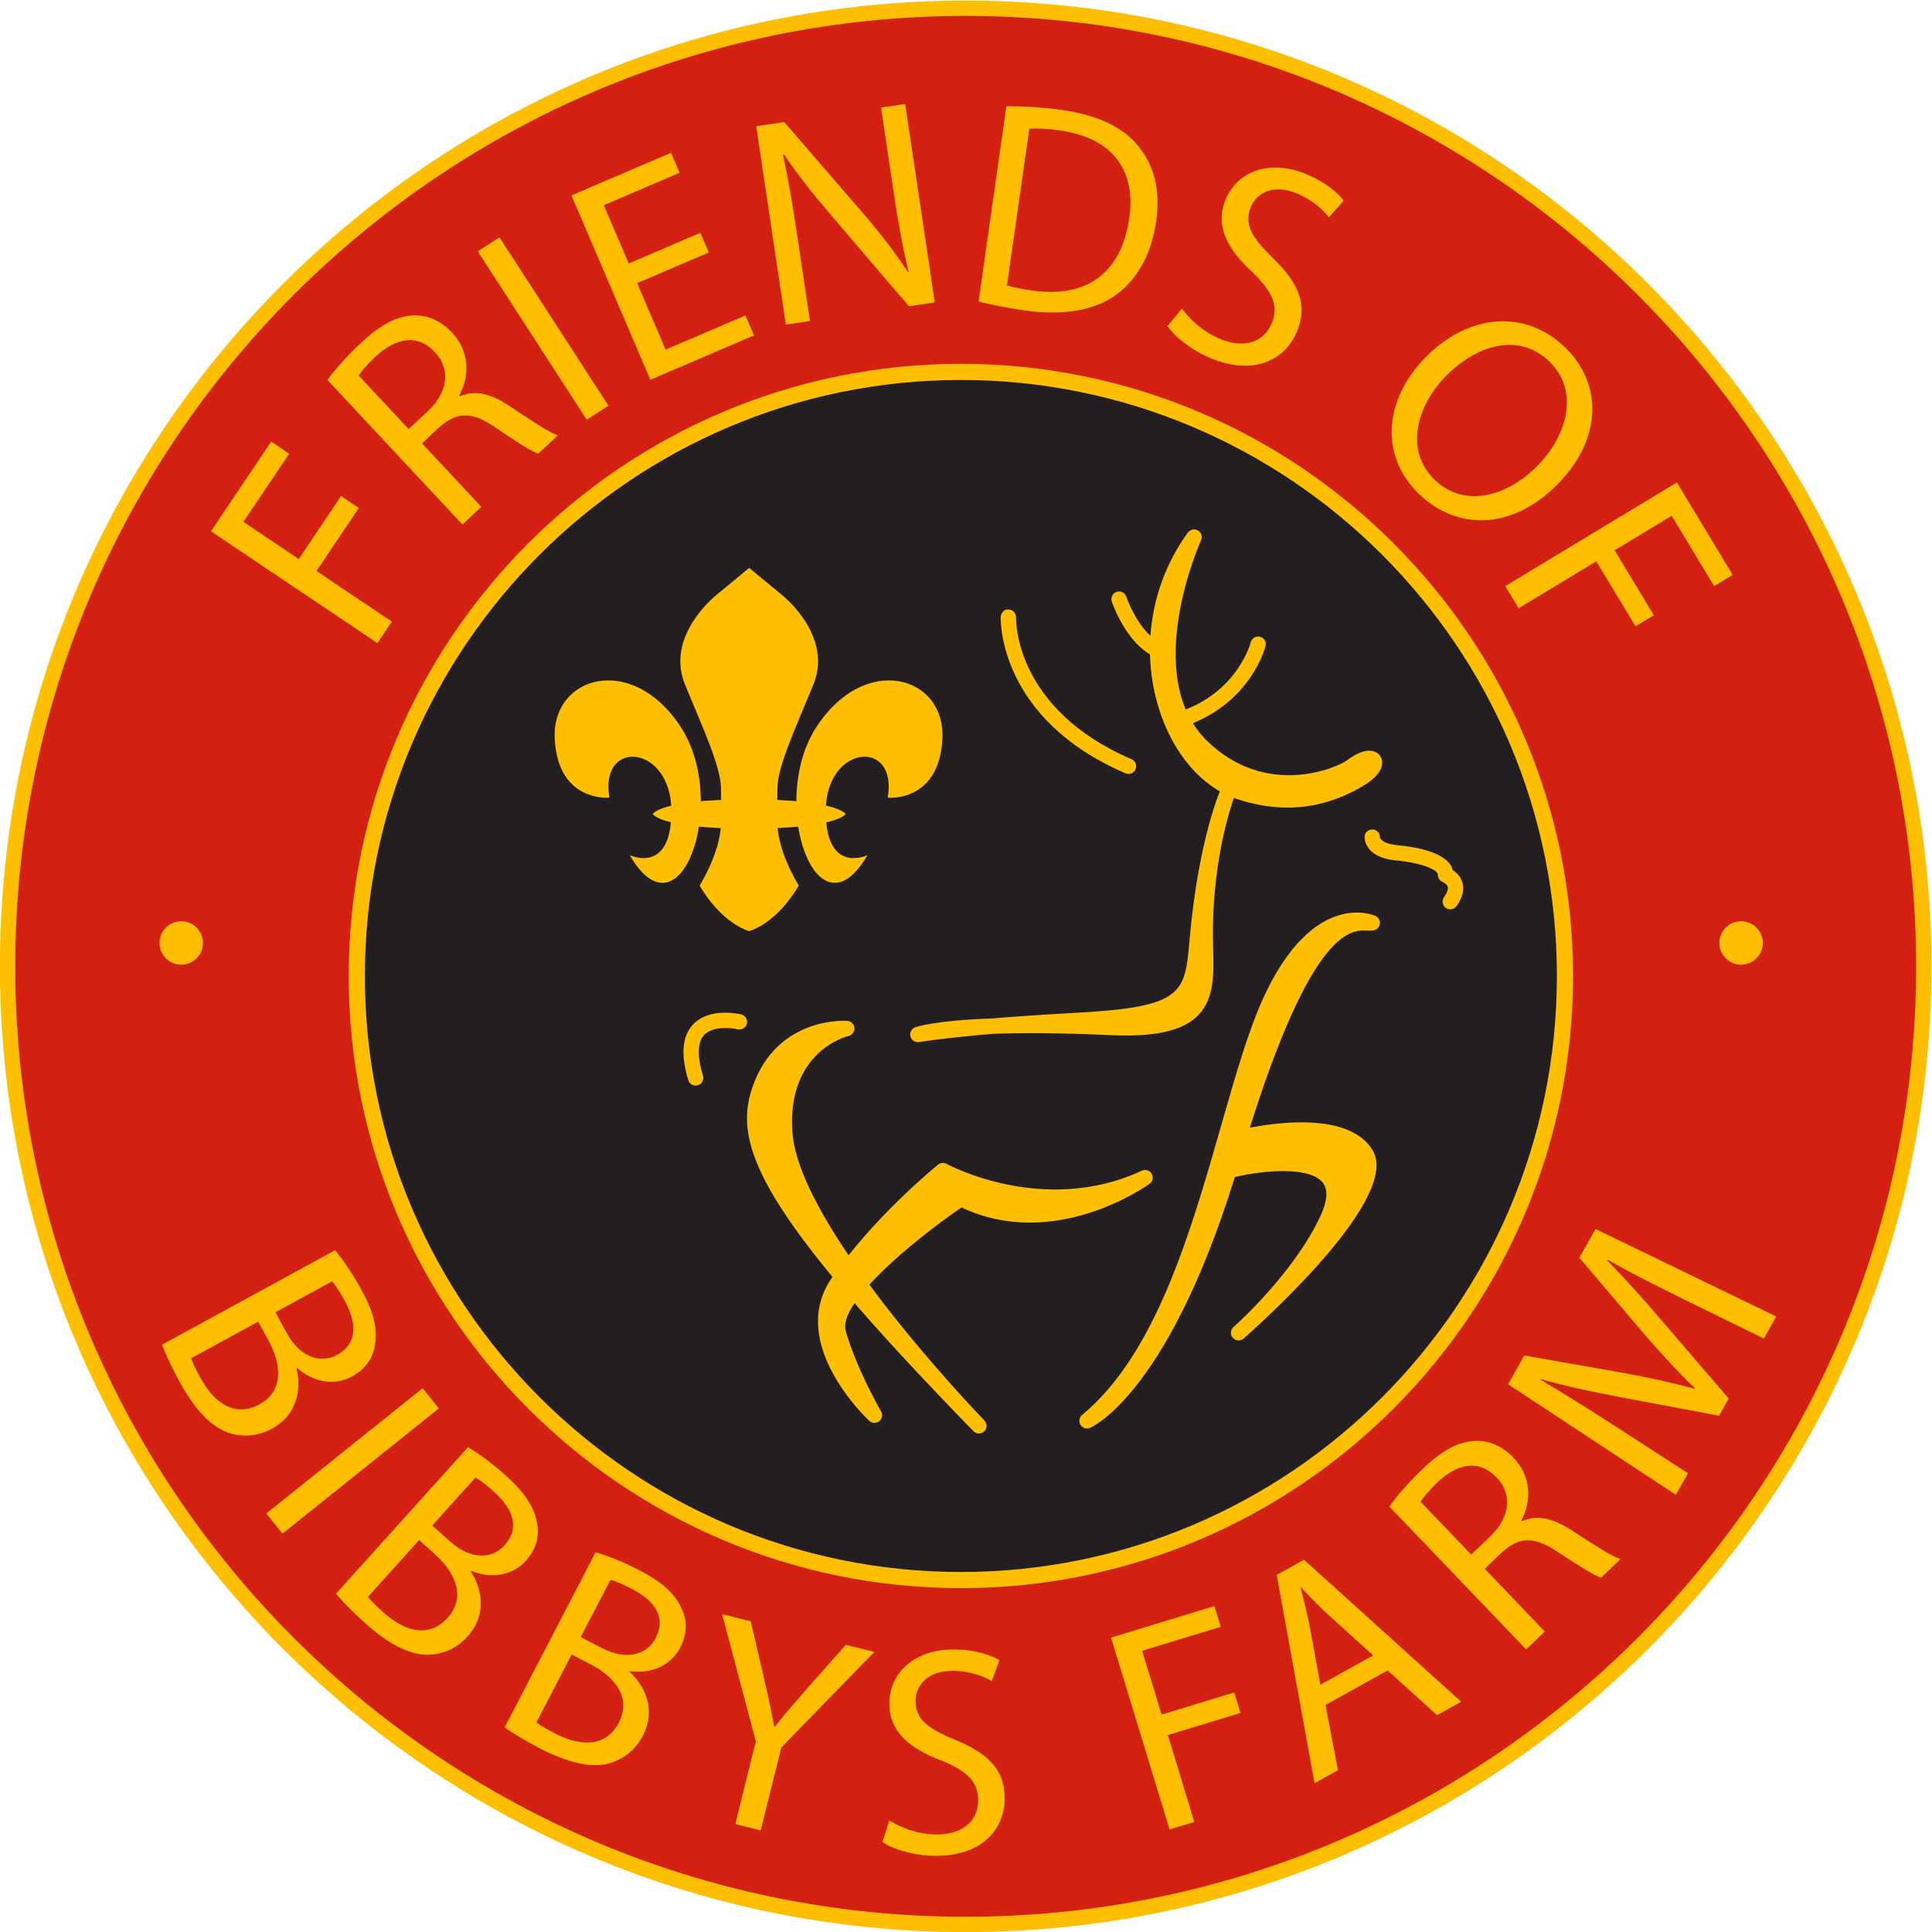 <svg xmlns:dc="http://purl.org/dc/elements/1.1/" xmlns:cc="http://creativecommons.org/ns#" xmlns:rdf="http://www.w3.org/1999/02/22-rdf-syntax-ns#" xmlns:svg="http://www.w3.org/2000/svg" xmlns="http://www.w3.org/2000/svg" xml:space="preserve" id="svg2" version="1.1" viewBox="230.2 222.28 1445.17 1445.18"><defs id="defs6"><clipPath id="clipPath18" clipPathUnits="userSpaceOnUse"><path id="path16" d="M 0,1417.323 H 1417.323 V 0 H 0 Z"/></clipPath></defs><g transform="matrix(1.333,0,0,-1.333,0,1889.76)" id="g10"><g id="g12"><g clip-path="url(#clipPath18)" id="g14"><g transform="translate(1252.217,708.658)" id="g20"><path id="path22" style="fill:#d32011;fill-opacity:1;fill-rule:nonzero;stroke:none" d="m 0,0 c 0,-296.923 -240.704,-537.627 -537.627,-537.627 -296.923,0 -537.627,240.704 -537.627,537.627 0,296.923 240.704,537.627 537.627,537.627 C -240.704,537.627 0,296.923 0,0"/></g><g transform="translate(714.587,1241.981)" id="g24"><path id="path26" style="fill:#fdbf00;fill-opacity:1;fill-rule:nonzero;stroke:none" d="m 0,0 c -294.073,0 -533.323,-239.249 -533.323,-533.323 0,-294.073 239.25,-533.33 533.323,-533.33 294.081,0 533.338,239.257 533.338,533.33 C 533.338,-239.249 294.081,0 0,0 m 0,-1075.248 c -298.822,0 -541.932,243.11 -541.932,541.925 0,298.823 243.11,541.932 541.932,541.932 298.823,0 541.932,-243.109 541.932,-541.932 0,-298.815 -243.109,-541.925 -541.932,-541.925"/></g><g transform="translate(1050.884,703.244)" id="g28"><path id="path30" style="fill:#231f20;fill-opacity:1;fill-rule:nonzero;stroke:none" d="m 0,0 c 0,-187.216 -151.769,-338.984 -338.984,-338.984 -187.216,0 -338.984,151.768 -338.984,338.984 0,187.215 151.768,338.983 338.984,338.983 C -151.769,338.983 0,187.215 0,0"/></g><g transform="translate(711.898,1037.693)" id="g32"><path id="path34" style="fill:#fdbf00;fill-opacity:1;fill-rule:nonzero;stroke:none" d="m 0,0 c -184.417,0 -334.451,-150.034 -334.451,-334.451 0,-184.417 150.034,-334.444 334.451,-334.444 184.41,0 334.451,150.027 334.451,334.444 C 334.451,-150.034 184.41,0 0,0 m 0,-677.963 c -189.418,0 -343.519,154.101 -343.519,343.512 0,189.418 154.101,343.519 343.519,343.519 189.419,0 343.52,-154.101 343.52,-343.519 0,-189.411 -154.101,-343.512 -343.52,-343.512"/></g><g transform="translate(805.951,816.625)" id="g36"><path id="path38" style="fill:#fdbf00;fill-opacity:1;fill-rule:nonzero;stroke:none" d="m 0,0 c -0.563,0 -1.141,0.119 -1.704,0.356 -70.953,30.576 -70.071,85.444 -69.997,87.763 0.081,2.363 2.266,4.557 4.415,4.156 2.371,-0.066 4.238,-2.044 4.179,-4.408 C -63.159,85.778 -63.655,36.414 1.704,8.253 3.882,7.312 4.89,4.786 3.956,2.601 3.245,0.978 1.659,0 0,0"/></g><g transform="translate(862.701,808.875)" id="g40"><path id="path42" style="fill:#fdbf00;fill-opacity:1;fill-rule:nonzero;stroke:none" d="m 0,0 c 0,0 -14.623,-33.774 -13.633,-87.245 0.51,-27.564 3.748,-49.879 -52.921,-47.29 -87.687,4.007 -108.395,-3.93 -108.395,-3.93 0,0 26.116,4.521 88.738,7.862 62.623,3.342 65.166,12.399 67.958,44.369 C -13.138,-27.668 0,0 0,0"/></g><g transform="translate(844.002,697.685)" id="g44"><path id="path46" style="fill:#fdbf00;fill-opacity:1;fill-rule:nonzero;stroke:none" d="m 0,0 c -3.748,-8.949 -10.372,-14.535 -23.115,-18.144 8.15,1.297 14.003,3.735 17.692,7.342 C -2.504,-7.957 -0.889,-4.282 0,0 m -156.249,-31.583 c -1.904,0 -3.623,1.274 -4.149,3.163 -0.585,2.134 0.541,4.364 2.608,5.157 0.593,0.23 10.542,3.845 43.437,5.001 12.461,1.052 27.901,2.149 46.623,3.149 60.648,3.237 61.33,11.113 63.893,40.436 5.111,58.67 18.107,86.556 18.654,87.712 1.008,2.119 3.512,3.015 5.661,2.074 2.133,-0.97 3.097,-3.474 2.164,-5.623 C 22.508,109.153 8.401,75.806 9.365,24.027 L 9.454,20.278 C 9.78,5.905 10.091,-7.668 0.593,-16.951 c -8.609,-8.416 -24.271,-11.802 -48.646,-10.691 -28.583,1.319 -50.009,1.319 -65.848,0.771 -28.568,-2.43 -41.437,-4.615 -41.615,-4.646 -0.244,-0.044 -0.496,-0.066 -0.733,-0.066"/></g><g transform="translate(647.876,673.779)" id="g48"><path id="path50" style="fill:#fdbf00;fill-opacity:1;fill-rule:nonzero;stroke:none" d="m 0,0 c 0,0 -35.931,3.097 -48.862,-34.26 -10.11,-29.204 0,-62.341 122.997,-188.709 0,0 -105.097,107.954 -108.956,164.56 C -38.191,-8.986 0,0 0,0"/></g><g transform="translate(624.394,664.28)" id="g52"><path id="path54" style="fill:#fdbf00;fill-opacity:1;fill-rule:nonzero;stroke:none" d="M 0,0 C -8.135,-4.327 -16.455,-12.128 -21.315,-26.168 -26.627,-41.512 -27.242,-58.625 3.689,-100.84 -7.046,-82.148 -14.61,-64.078 -15.625,-49.201 -17.299,-24.687 -9.172,-9.372 0,0 m 97.617,-217.765 c -1.119,0 -2.237,0.43 -3.082,1.305 C -25.167,-93.49 -40.814,-56.218 -29.45,-23.353 -15.573,16.699 23.456,13.847 23.856,13.78 25.953,13.603 27.605,11.928 27.768,9.823 27.923,7.72 26.531,5.815 24.486,5.312 23.071,4.971 -10.113,-3.623 -7.046,-48.616 c 3.675,-53.928 104.938,-158.954 107.693,-161.799 0.015,-0.015 0.038,-0.029 0.052,-0.059 1.659,-1.689 1.622,-4.416 -0.082,-6.075 -0.837,-0.815 -1.919,-1.216 -3,-1.216"/></g><g transform="translate(942.734,733.056)" id="g56"><path id="path58" style="fill:#fdbf00;fill-opacity:1;fill-rule:nonzero;stroke:none" d="m 0,0 c 0,0 -30.89,13.736 -57.287,-44.113 -26.397,-57.847 -40.999,-184.216 -102.778,-235.324 0,0 43.661,18.788 81.531,146.936 C -34.821,15.421 -8.425,-1.38 0,0"/></g><g transform="translate(903.969,711.947)" id="g60"><path id="path62" style="fill:#fdbf00;fill-opacity:1;fill-rule:nonzero;stroke:none" d="m 0,0 c -4.816,-6.097 -9.765,-14.166 -14.61,-24.79 -4.208,-9.231 -8.164,-20.403 -12.062,-32.731 C -16.744,-30.539 -7.868,-12.313 0,0 m -121.296,-262.631 c -1.452,0 -2.859,0.741 -3.675,2.059 -1.111,1.823 -0.711,4.194 0.934,5.557 41.37,34.228 60.944,102.64 78.206,162.991 7.705,26.931 14.98,52.372 23.397,70.806 27.842,61.01 61.537,46.889 62.945,46.252 1.733,-0.771 2.756,-2.593 2.518,-4.475 -0.252,-1.889 -1.689,-3.386 -3.571,-3.697 -1.066,-0.163 -2.326,-0.133 -3.764,-0.111 -9.215,0.422 -32.775,1.141 -71.345,-129.364 -38.007,-128.607 -82.088,-148.878 -83.941,-149.677 -0.548,-0.238 -1.126,-0.341 -1.704,-0.341"/></g><g transform="translate(867.744,612.305)" id="g64"><path id="path66" style="fill:#fdbf00;fill-opacity:1;fill-rule:nonzero;stroke:none" d="M 0,0 C 0,0 57.579,14.858 71.62,-9.292 85.661,-33.442 0,-109.263 0,-109.263 c 0,0 33.836,29.625 49.717,63.465 17.286,36.836 -27.881,34.304 -55.221,27.542 z"/></g><g transform="translate(892.781,602.454)" id="g68"><path id="path70" style="fill:#fdbf00;fill-opacity:1;fill-rule:nonzero;stroke:none" d="m 0,0 c 11.395,0 22.686,-2.215 28.716,-9.557 5.023,-6.127 5.453,-14.536 1.26,-25.019 10.58,14.506 16.447,26.849 12.891,32.976 -9.691,16.64 -47.831,11.728 -64.501,7.861 l -2.667,-8.883 C -17.736,-1.326 -8.831,0 0,0 m -25.041,-103.707 c -1.186,0 -2.386,0.489 -3.23,1.452 -1.572,1.778 -1.393,4.49 0.384,6.061 0.045,0.059 0.105,0.103 0.163,0.163 2.475,2.193 33.754,30.449 48.513,61.914 4.089,8.721 4.519,15.151 1.274,19.099 -7.112,8.684 -31.724,7.365 -51.565,2.438 -1.511,-0.385 -3.082,0.089 -4.148,1.216 -1.067,1.118 -1.453,2.725 -1.008,4.2 l 5.497,18.255 c 0.43,1.445 1.586,2.549 3.038,2.927 2.489,0.652 60.914,15.38 76.428,-11.291 14.862,-25.576 -55.994,-90.698 -71.923,-104.863 -0.312,-0.266 -0.504,-0.429 -0.593,-0.504 -0.815,-0.726 -1.823,-1.067 -2.83,-1.067"/></g><g transform="translate(815.243,590.095)" id="g72"><path id="path74" style="fill:#fdbf00;fill-opacity:1;fill-rule:nonzero;stroke:none" d="m 0,0 c 0,0 -52.231,-37.629 -103.341,-11.794 0,0 -75.658,-50.824 -68.796,-75.259 6.21,-22.113 20.3,-46.291 20.3,-46.291 0,0 -43.611,40.675 -20.584,74.373 23.026,33.698 58.971,62.925 58.971,62.925 0,0 55.601,-30.912 113.45,-3.954"/></g><g transform="translate(702.363,588.918)" id="g76"><path id="path78" style="fill:#fdbf00;fill-opacity:1;fill-rule:nonzero;stroke:none" d="m 0,0 c -8.024,-6.816 -36.792,-32.117 -55.995,-60.226 -2.408,-3.526 -3.993,-7.171 -4.904,-10.846 12.238,25.486 57.38,56.862 68.041,64.026 1.304,0.867 2.956,0.971 4.342,0.267 17.321,-8.757 34.939,-9.765 50.364,-7.468 C 31.665,-14.188 7.824,-3.846 0,0 m -38.955,-136.461 c -1.06,0 -2.111,0.385 -2.934,1.155 -1.889,1.764 -46.03,43.608 -21.204,79.941 23.108,33.828 58.322,62.626 59.811,63.833 1.356,1.119 3.267,1.266 4.801,0.429 0.533,-0.303 54.476,-29.501 109.537,-3.823 2.03,0.956 4.416,0.2 5.527,-1.719 1.126,-1.918 0.608,-4.371 -1.185,-5.667 -2.193,-1.563 -53.446,-37.777 -105.508,-13.261 -28.234,-19.3 -69.278,-53.899 -65.003,-69.146 5.993,-21.337 19.737,-45.045 19.877,-45.282 1.074,-1.837 0.63,-4.193 -1.037,-5.526 -0.786,-0.623 -1.734,-0.934 -2.682,-0.934"/></g><g transform="translate(563.049,641.743)" id="g80"><path id="path82" style="fill:#fdbf00;fill-opacity:1;fill-rule:nonzero;stroke:none" d="m 0,0 c -1.845,0 -3.549,1.192 -4.112,3.045 -4.356,14.262 -3.452,24.789 2.682,31.294 9.239,9.794 26.294,5.779 27.013,5.594 2.304,-0.564 3.719,-2.882 3.163,-5.187 C 28.19,32.449 25.842,31.034 23.56,31.575 19.952,32.435 9.609,33.539 4.816,28.419 0.022,23.314 1.786,13.172 4.112,5.563 4.809,3.289 3.527,0.889 1.26,0.192 0.837,0.066 0.415,0 0,0"/></g><g transform="translate(986.516,740.649)" id="g84"><path id="path86" style="fill:#fdbf00;fill-opacity:1;fill-rule:nonzero;stroke:none" d="M 0,0 C -0.874,0 -1.748,0.267 -2.519,0.815 -4.444,2.2 -4.874,4.89 -3.496,6.816 c 1.719,2.378 2.444,4.445 2.045,5.823 -0.504,1.726 -2.757,2.682 -2.772,2.69 -1.718,0.696 -2.859,2.43 -2.741,4.275 0.119,1.889 -6.846,6.267 -23.515,7.831 -18.078,1.696 -17.632,12.898 -17.603,13.372 0.134,2.363 1.896,3.942 4.549,4.045 2.297,-0.141 4.075,-2.06 4.045,-4.334 0.148,-1.282 2.356,-3.823 9.809,-4.519 C -18.714,34.969 -1.052,31.798 1.363,22.048 3.275,20.811 5.72,18.625 6.772,15.166 8.017,11.046 6.92,6.549 3.497,1.793 2.652,0.622 1.334,0 0,0"/></g><g transform="translate(842.764,949.541)" id="g88"><path id="path90" style="fill:#fdbf00;fill-opacity:1;fill-rule:nonzero;stroke:none" d="m 0,0 c 0,0 -36.048,-78.769 4.654,-117.833 35.766,-34.328 77.652,-15.465 83.837,-10.781 13.015,9.858 18.219,1.329 5.301,-6.636 -12.917,-7.966 -36.506,-18.589 -69.08,-7.405 C -16.779,-128.409 -39.314,-53.917 0,0"/></g><g transform="translate(847.899,825.456)" id="g92"><path id="path94" style="fill:#fdbf00;fill-opacity:1;fill-rule:nonzero;stroke:none" d="M 0,0 C 6.149,-6.854 13.291,-11.861 20.967,-14.499 39.992,-21.011 58.307,-20.56 75.51,-13.18 59.255,-19.315 28.242,-24.397 0,0 m 47.253,-27.716 c -9.498,0 -19.204,1.689 -29.072,5.082 -19.071,6.542 -35.132,25.279 -42.955,50.105 -10.595,33.673 -4.565,70.738 16.15,99.151 1.319,1.778 3.793,2.282 5.645,1.178 1.912,-1.112 2.667,-3.489 1.75,-5.497 C -1.57,121.54 -35.503,45.837 2.504,9.357 35.576,-22.404 74.901,-5.52 80.77,-1.097 c 6.282,4.757 11.869,6.401 15.839,4.594 2.223,-1.023 3.646,-3.104 3.793,-5.564 0.267,-4.231 -3.2,-8.883 -9.498,-12.758 -13.913,-8.587 -28.523,-12.891 -43.651,-12.891"/></g><g transform="translate(839.172,844.281)" id="g96"><path id="path98" style="fill:#fdbf00;fill-opacity:1;fill-rule:nonzero;stroke:none" d="m 0,0 c -1.719,0 -3.349,1.045 -4.016,2.756 -0.859,2.215 0.252,4.704 2.46,5.564 29.739,11.484 36.644,36.844 36.925,37.91 0.593,2.305 2.979,3.712 5.231,3.09 2.296,-0.586 3.689,-2.919 3.096,-5.216 C 43.386,42.859 35.562,13.432 1.556,0.289 1.037,0.096 0.519,0 0,0"/></g><g transform="translate(825.91,880.651)" id="g100"><path id="path102" style="fill:#fdbf00;fill-opacity:1;fill-rule:nonzero;stroke:none" d="m 0,0 c -0.37,0 -0.741,0.052 -1.111,0.148 -18.863,5.03 -27.857,31.442 -28.227,32.569 -0.756,2.252 0.459,4.682 2.711,5.43 2.342,0.77 4.697,-0.474 5.439,-2.711 C -21.1,35.206 -13.276,12.291 1.111,8.46 3.408,7.846 4.771,5.49 4.149,3.2 3.646,1.274 1.911,0 0,0"/></g><g transform="translate(1161.909,721.769)" id="g104"><path id="path106" style="fill:#fdbf00;fill-opacity:1;fill-rule:nonzero;stroke:none" d="m 0,0 c 0,6.736 -5.461,12.196 -12.196,12.196 -6.737,0 -12.198,-5.46 -12.198,-12.196 0,-6.736 5.461,-12.197 12.198,-12.197 C -5.461,-12.197 0,-6.736 0,0"/></g><g transform="translate(286.597,721.769)" id="g108"><path id="path110" style="fill:#fdbf00;fill-opacity:1;fill-rule:nonzero;stroke:none" d="m 0,0 c 0,6.736 -5.461,12.196 -12.197,12.196 -6.736,0 -12.197,-5.46 -12.197,-12.196 0,-6.736 5.461,-12.197 12.197,-12.197 C -5.461,-12.197 0,-6.736 0,0"/></g><g transform="translate(629.141,866.839)" id="g112"><path id="path114" style="fill:#fdbf00;fill-opacity:1;fill-rule:nonzero;stroke:none" d="m 0,0 c 9.799,24.023 -10.748,44.571 -17.702,50.261 -6.954,5.69 -18.334,15.173 -18.334,15.173 0,0 -11.38,-9.483 -18.334,-15.173 C -61.325,44.571 -81.871,24.023 -72.072,0 c 9.799,-24.024 20.547,-46.784 20.231,-59.112 -0.316,-12.328 4.11,-26.553 -12.012,-53.738 0,0 10.748,-19.914 27.817,-25.604 17.07,5.69 27.817,25.604 27.817,25.604 -16.121,27.185 -11.696,41.41 -12.011,53.738 C -20.547,-46.784 -9.799,-24.024 0,0"/></g><g transform="translate(670.866,803.302)" id="g116"><path id="path118" style="fill:#fdbf00;fill-opacity:1;fill-rule:nonzero;stroke:none" d="m 0,0 c 0,0 28.766,-2.845 30.662,32.875 1.897,35.72 -43.622,48.68 -70.807,6.638 -27.185,-42.042 0.316,-120.752 28.766,-71.756 0,0 -23.708,-11.38 -23.392,25.288 C -34.455,29.714 5.69,33.507 0,0"/></g><g transform="translate(514.658,803.302)" id="g120"><path id="path122" style="fill:#fdbf00;fill-opacity:1;fill-rule:nonzero;stroke:none" d="m 0,0 c 0,0 -28.765,-2.845 -30.662,32.875 -1.897,35.72 43.622,48.68 70.808,6.638 C 67.331,-2.529 39.83,-81.239 11.38,-32.243 c 0,0 23.708,-11.38 23.392,25.288 C 34.456,29.714 -5.689,33.507 0,0"/></g><g transform="translate(592.744,802.354)" id="g124"><path id="path126" style="fill:#fdbf00;fill-opacity:1;fill-rule:nonzero;stroke:none" d="m 0,0 c -49.748,0 -53.772,-8.219 -53.772,-8.219 0,0 4.024,-8.218 53.772,-8.218 49.748,0 54.494,8.218 54.494,8.218 C 54.494,-8.219 49.748,0 0,0"/></g><g transform="translate(327.26,514.543)" id="g128"><path id="path130" style="fill:#fdbf00;fill-opacity:1;fill-rule:nonzero;stroke:none" d="m 0,0 6.312,-11.588 c 7.35,-13.469 18.707,-17.528 28.22,-12.343 11.58,6.313 11.313,17.589 4.289,30.465 -3.208,5.868 -5.482,8.994 -7.038,10.802 z m -47.327,-25.827 c 0.933,-2.727 2.778,-6.475 5.26,-11.009 7.201,-13.187 18.67,-22.7 33.028,-14.877 13.462,7.364 12.714,21.974 5.127,35.888 l -5.764,10.55 z m 80.792,60.633 c 4.208,-4.934 9.883,-13.232 14.773,-22.182 6.95,-12.728 9.217,-22.137 7.609,-30.998 -1.015,-7.216 -5.186,-13.483 -12.951,-17.722 -9.527,-5.2 -21.307,-3.452 -30.798,4.861 l -0.288,-0.163 c 2.763,-10.639 0.992,-25.872 -13.647,-33.872 -8.498,-4.624 -16.788,-4.772 -24.338,-2.431 -10.046,3.437 -19.048,12.966 -27.842,29.087 -4.801,8.786 -7.89,15.84 -9.616,20.403 z"/></g><g transform="translate(418.95,460.592)" id="g132"><path id="path134" style="fill:#fdbf00;fill-opacity:1;fill-rule:nonzero;stroke:none" d="m 0,0 -87.764,-70.294 -9.068,11.335 87.749,70.279 z"/></g><g transform="translate(415.268,394.892)" id="g136"><path id="path138" style="fill:#fdbf00;fill-opacity:1;fill-rule:nonzero;stroke:none" d="m 0,0 9.802,-8.832 c 11.402,-10.283 23.463,-10.372 30.724,-2.296 8.838,9.794 4.867,20.329 -6.053,30.183 -4.949,4.46 -8.142,6.668 -10.209,7.853 z m -36.103,-40.066 c 1.771,-2.268 4.757,-5.187 8.595,-8.654 11.172,-10.047 25.145,-15.232 36.102,-3.082 10.283,11.409 4.742,24.952 -7.038,35.576 l -8.928,8.032 z M 20.063,43.948 C 25.656,40.703 33.791,34.731 41.341,27.916 52.135,18.195 57.41,10.061 58.818,1.155 60.24,-5.972 58.38,-13.276 52.446,-19.855 45.186,-27.916 33.487,-30.184 21.774,-25.472 l -0.222,-0.252 c 6.142,-9.142 9.528,-24.092 -1.659,-36.48 -6.483,-7.201 -14.247,-10.091 -22.145,-10.372 -10.646,-0.074 -22.3,5.927 -35.94,18.225 -7.446,6.698 -12.706,12.343 -15.84,16.078 z"/></g><g transform="translate(498.579,332.258)" id="g140"><path id="path142" style="fill:#fdbf00;fill-opacity:1;fill-rule:nonzero;stroke:none" d="m 0,0 11.706,-6.075 c 13.624,-7.098 25.33,-4.134 30.331,5.513 6.082,11.69 -0.43,20.907 -13.462,27.678 -5.927,3.082 -9.564,4.401 -11.876,5.038 z m -24.871,-47.875 c 2.297,-1.748 5.919,-3.822 10.513,-6.208 13.343,-6.935 28.175,-8.432 35.725,6.104 7.082,13.618 -1.697,25.338 -15.781,32.658 L -5.097,-9.779 Z M 8.35,47.594 C 14.587,45.86 23.952,42.126 32.983,37.443 45.889,30.746 53.039,24.197 56.632,15.929 59.818,9.38 59.862,1.838 55.765,-6.001 50.779,-15.647 40.014,-20.773 27.494,-19.174 l -0.156,-0.296 c 8.261,-7.304 15.291,-20.922 7.594,-35.755 -4.468,-8.593 -11.254,-13.35 -18.84,-15.617 -10.284,-2.741 -23.086,0.134 -39.385,8.61 -8.883,4.607 -15.41,8.742 -19.396,11.572 z"/></g><g transform="translate(585.312,227.322)" id="g144"><path id="path146" style="fill:#fdbf00;fill-opacity:1;fill-rule:nonzero;stroke:none" d="m 0,0 11.521,46.363 -18.915,71.45 16.04,-3.971 7.913,-33.977 c 2.17,-9.319 3.749,-16.758 5.26,-25.219 l 0.341,-0.088 c 4.845,6.371 10.342,12.58 16.61,19.796 L 61.981,100.596 78.021,96.624 25.812,42.985 14.262,-3.541 Z"/></g><g transform="translate(671.765,229.367)" id="g148"><path id="path150" style="fill:#fdbf00;fill-opacity:1;fill-rule:nonzero;stroke:none" d="m 0,0 c 6.453,-4.135 15.899,-7.661 25.901,-7.868 14.862,-0.281 23.707,7.379 23.93,18.729 0.207,10.52 -5.675,16.64 -20.759,22.804 -18.248,6.875 -29.398,16.61 -29.079,32.465 0.34,17.529 15.121,30.271 36.999,29.827 11.513,-0.222 19.811,-3.052 24.76,-6.001 L 57.514,78.191 C 53.891,80.266 46.431,83.748 36.251,83.955 20.9,84.267 14.854,75.198 14.707,67.508 14.506,57.002 21.263,51.683 36.666,45.355 55.543,37.65 65.049,28.271 64.708,11.735 64.374,-5.631 51.217,-20.389 24.664,-19.855 13.817,-19.648 2.03,-16.24 -3.912,-12.121 Z"/></g><g transform="translate(796.172,331.977)" id="g152"><path id="path154" style="fill:#fdbf00;fill-opacity:1;fill-rule:nonzero;stroke:none" d="M 0,0 57.995,17.692 61.552,6.03 17.455,-7.409 l 10.92,-35.799 40.733,12.417 3.512,-11.498 -40.748,-12.417 14.847,-48.734 -13.884,-4.238 z"/></g><g transform="translate(943.249,321.99)" id="g156"><path id="path158" style="fill:#fdbf00;fill-opacity:1;fill-rule:nonzero;stroke:none" d="m 0,0 -25.353,22.952 c -5.749,5.201 -10.46,10.225 -15.084,15.114 l -0.295,-0.163 c 1.777,-6.653 3.496,-13.513 4.933,-20.566 l 6.179,-33.799 z m -26.73,-27.827 6.963,-36.613 -13.128,-7.29 -21.233,116.894 15.321,8.505 L 49.401,-26.02 35.829,-33.562 8.12,-8.46 Z"/></g><g transform="translate(998.252,378.548)" id="g160"><path id="path162" style="fill:#fdbf00;fill-opacity:1;fill-rule:nonzero;stroke:none" d="m 0,0 10.742,10.253 c 11.202,10.743 12.446,23.708 3.541,32.984 -10.046,10.491 -22.018,7.809 -33.22,-2.697 -5.068,-4.845 -8.224,-8.802 -9.454,-10.891 z m -45.92,26.952 c 4.268,6.18 11.291,14.063 18.523,20.982 11.216,10.728 20.403,15.603 29.856,15.884 7.572,0.296 15.173,-3.052 21.159,-9.32 C 33.901,43.756 33.961,30.183 28.167,19.1 l 0.341,-0.356 C 36.865,22.566 46.141,20.358 56.143,13.75 69.656,4.964 79.08,-1.022 83.763,-2.534 L 72.931,-12.936 C 69.39,-11.913 60.899,-6.639 48.912,1.289 35.769,10.194 27.382,10.253 17.514,1.496 L 7.631,-7.972 41.325,-43.178 30.835,-53.21 Z"/></g><g transform="translate(1118.08,521.551)" id="g164"><path id="path166" style="fill:#fdbf00;fill-opacity:1;fill-rule:nonzero;stroke:none" d="m 0,0 c -14.092,6.993 -31.013,15.365 -43.148,22.403 l -0.238,-0.444 c 9.602,-9.824 19.515,-20.774 30.257,-33.339 l 37.815,-44.082 -5.409,-9.601 -55.625,10.446 c -16.432,3.126 -31.294,6.327 -44.481,10.12 l -0.163,-0.296 c 12.047,-7.172 28.064,-17.144 42.259,-26.302 l 40.57,-26.286 -6.801,-12.076 -94.165,62.056 9.083,16.135 56.84,-9.986 c 14.358,-2.726 27.012,-5.438 38.585,-8.713 l 0.236,0.445 c -8.49,8.045 -17.292,17.603 -27.189,28.923 l -37.577,44.157 9.097,16.135 101.441,-49.09 -6.965,-12.373 z"/></g><g transform="translate(291.076,952.796)" id="g168"><path id="path170" style="fill:#fdbf00;fill-opacity:1;fill-rule:nonzero;stroke:none" d="M 0,0 33.791,50.305 43.911,43.512 18.21,5.268 49.253,-15.595 72.99,19.745 82.97,13.04 59.232,-22.3 101.499,-50.698 93.394,-62.751 Z"/></g><g transform="translate(402.014,1010.162)" id="g172"><path id="path174" style="fill:#fdbf00;fill-opacity:1;fill-rule:nonzero;stroke:none" d="m 0,0 10.854,10.143 c 11.342,10.594 12.72,23.537 3.948,32.924 -9.912,10.617 -21.922,8.068 -33.257,-2.29 -5.127,-4.785 -8.328,-8.697 -9.58,-10.772 z m -45.593,27.531 c 4.341,6.112 11.453,13.899 18.773,20.729 11.343,10.602 20.596,15.359 30.05,15.514 7.564,0.215 15.121,-3.237 21.041,-9.572 10.142,-10.853 10.031,-24.426 4.111,-35.45 l 0.341,-0.363 c 8.394,3.726 17.648,1.407 27.568,-5.305 C 69.686,4.119 79.043,-1.978 83.711,-3.563 L 72.738,-13.81 C 69.234,-12.75 60.788,-7.379 48.905,0.696 35.873,9.765 27.494,9.928 17.521,1.296 L 7.512,-8.046 40.785,-43.667 30.175,-53.58 Z"/></g><g transform="translate(452.993,1117.752)" id="g176"><path id="path178" style="fill:#fdbf00;fill-opacity:1;fill-rule:nonzero;stroke:none" d="M 0,0 61.137,-94.476 48.949,-102.374 -12.195,-7.89 Z"/></g><g transform="translate(570.458,1109.232)" id="g180"><path id="path182" style="fill:#fdbf00;fill-opacity:1;fill-rule:nonzero;stroke:none" d="m 0,0 -40.222,-17.203 15.959,-37.303 44.815,19.174 4.801,-11.202 -58.181,-24.893 -44.259,103.469 55.883,23.901 4.787,-11.209 -42.519,-18.189 13.98,-32.694 40.222,17.203 z"/></g><g transform="translate(613.673,1068.773)" id="g184"><path id="path186" style="fill:#fdbf00;fill-opacity:1;fill-rule:nonzero;stroke:none" d="M 0,0 -16.603,111.316 -0.919,113.664 43.17,62.663 C 53.372,50.846 61.566,40.081 68.545,29.472 l 0.304,0.215 c -3.534,14.669 -5.89,28.16 -8.475,45.504 l -6.95,46.579 13.543,2.015 L 83.577,12.461 69.042,10.298 25.271,61.515 C 15.654,72.739 6.327,84.348 -1.082,95.572 L -1.556,95.335 C 1.363,81.414 3.689,68.086 6.445,49.586 L 13.543,2.015 Z"/></g><g transform="translate(737.784,1090.754)" id="g188"><path id="path190" style="fill:#fdbf00;fill-opacity:1;fill-rule:nonzero;stroke:none" d="m 0,0 c 3.541,-1.17 8.809,-2.089 14.417,-2.896 30.738,-4.372 49.883,10.438 54.15,40.51 3.912,26.249 -8.579,45.053 -38.985,49.379 -7.437,1.06 -13.15,1.2 -17.069,0.911 z m -0.356,100.529 c 8.942,0.067 19.5,-0.423 30.902,-2.038 C 51.201,95.55 65.219,88.667 73.679,78.191 82.288,67.686 86.244,53.973 83.681,35.969 81.088,17.796 73.354,3.727 61.484,-5.038 49.601,-13.965 31.627,-17.136 9.972,-14.062 c -10.246,1.467 -18.774,3.186 -25.923,5.046 z"/></g><g transform="translate(835.972,1077.767)" id="g192"><path id="path194" style="fill:#fdbf00;fill-opacity:1;fill-rule:nonzero;stroke:none" d="M 0,0 C 4.43,-6.231 11.883,-13.017 21.1,-16.929 34.791,-22.73 45.845,-18.885 50.275,-8.431 54.38,1.252 51.193,9.127 39.488,20.44 25.115,33.599 18.373,46.793 24.566,61.396 31.412,77.54 49.86,83.859 69.997,75.324 80.606,70.834 87.26,65.115 90.756,60.544 l -8.313,-9.35 C 79.836,54.469 74.22,60.477 64.841,64.456 50.705,70.449 41.74,64.271 38.747,57.21 34.643,47.52 38.925,40.081 50.883,28.494 65.537,14.292 70.871,2.067 64.411,-13.158 57.64,-29.146 39.933,-37.962 15.499,-27.605 5.497,-23.367 -4.179,-15.825 -8.135,-9.787 Z"/></g><g transform="translate(983.553,1039.345)" id="g196"><path id="path198" style="fill:#fdbf00;fill-opacity:1;fill-rule:nonzero;stroke:none" d="m 0,0 c -16.67,-17.307 -22.227,-41.845 -5.764,-57.699 16.595,-15.966 40.674,-9.728 58.366,8.66 C 68.115,-32.932 75.895,-8.001 58.47,8.787 41.178,25.449 17.129,17.795 0,0 m 64.13,-59.203 c -26.85,-27.886 -58.026,-26.361 -78.71,-6.453 -21.397,20.604 -20.448,51.654 3.155,76.184 24.776,25.722 56.974,27.16 78.592,6.319 22.123,-21.285 20.107,-52.009 -3.037,-76.05"/></g><g transform="translate(1113.694,980.194)" id="g200"><path id="path202" style="fill:#fdbf00;fill-opacity:1;fill-rule:nonzero;stroke:none" d="m 0,0 31.323,-51.883 -10.43,-6.305 -23.828,39.452 -32.004,-19.33 22.002,-36.451 -10.283,-6.208 -22.018,36.443 -43.578,-26.323 -7.512,12.432 z"/></g></g></g></g></svg>